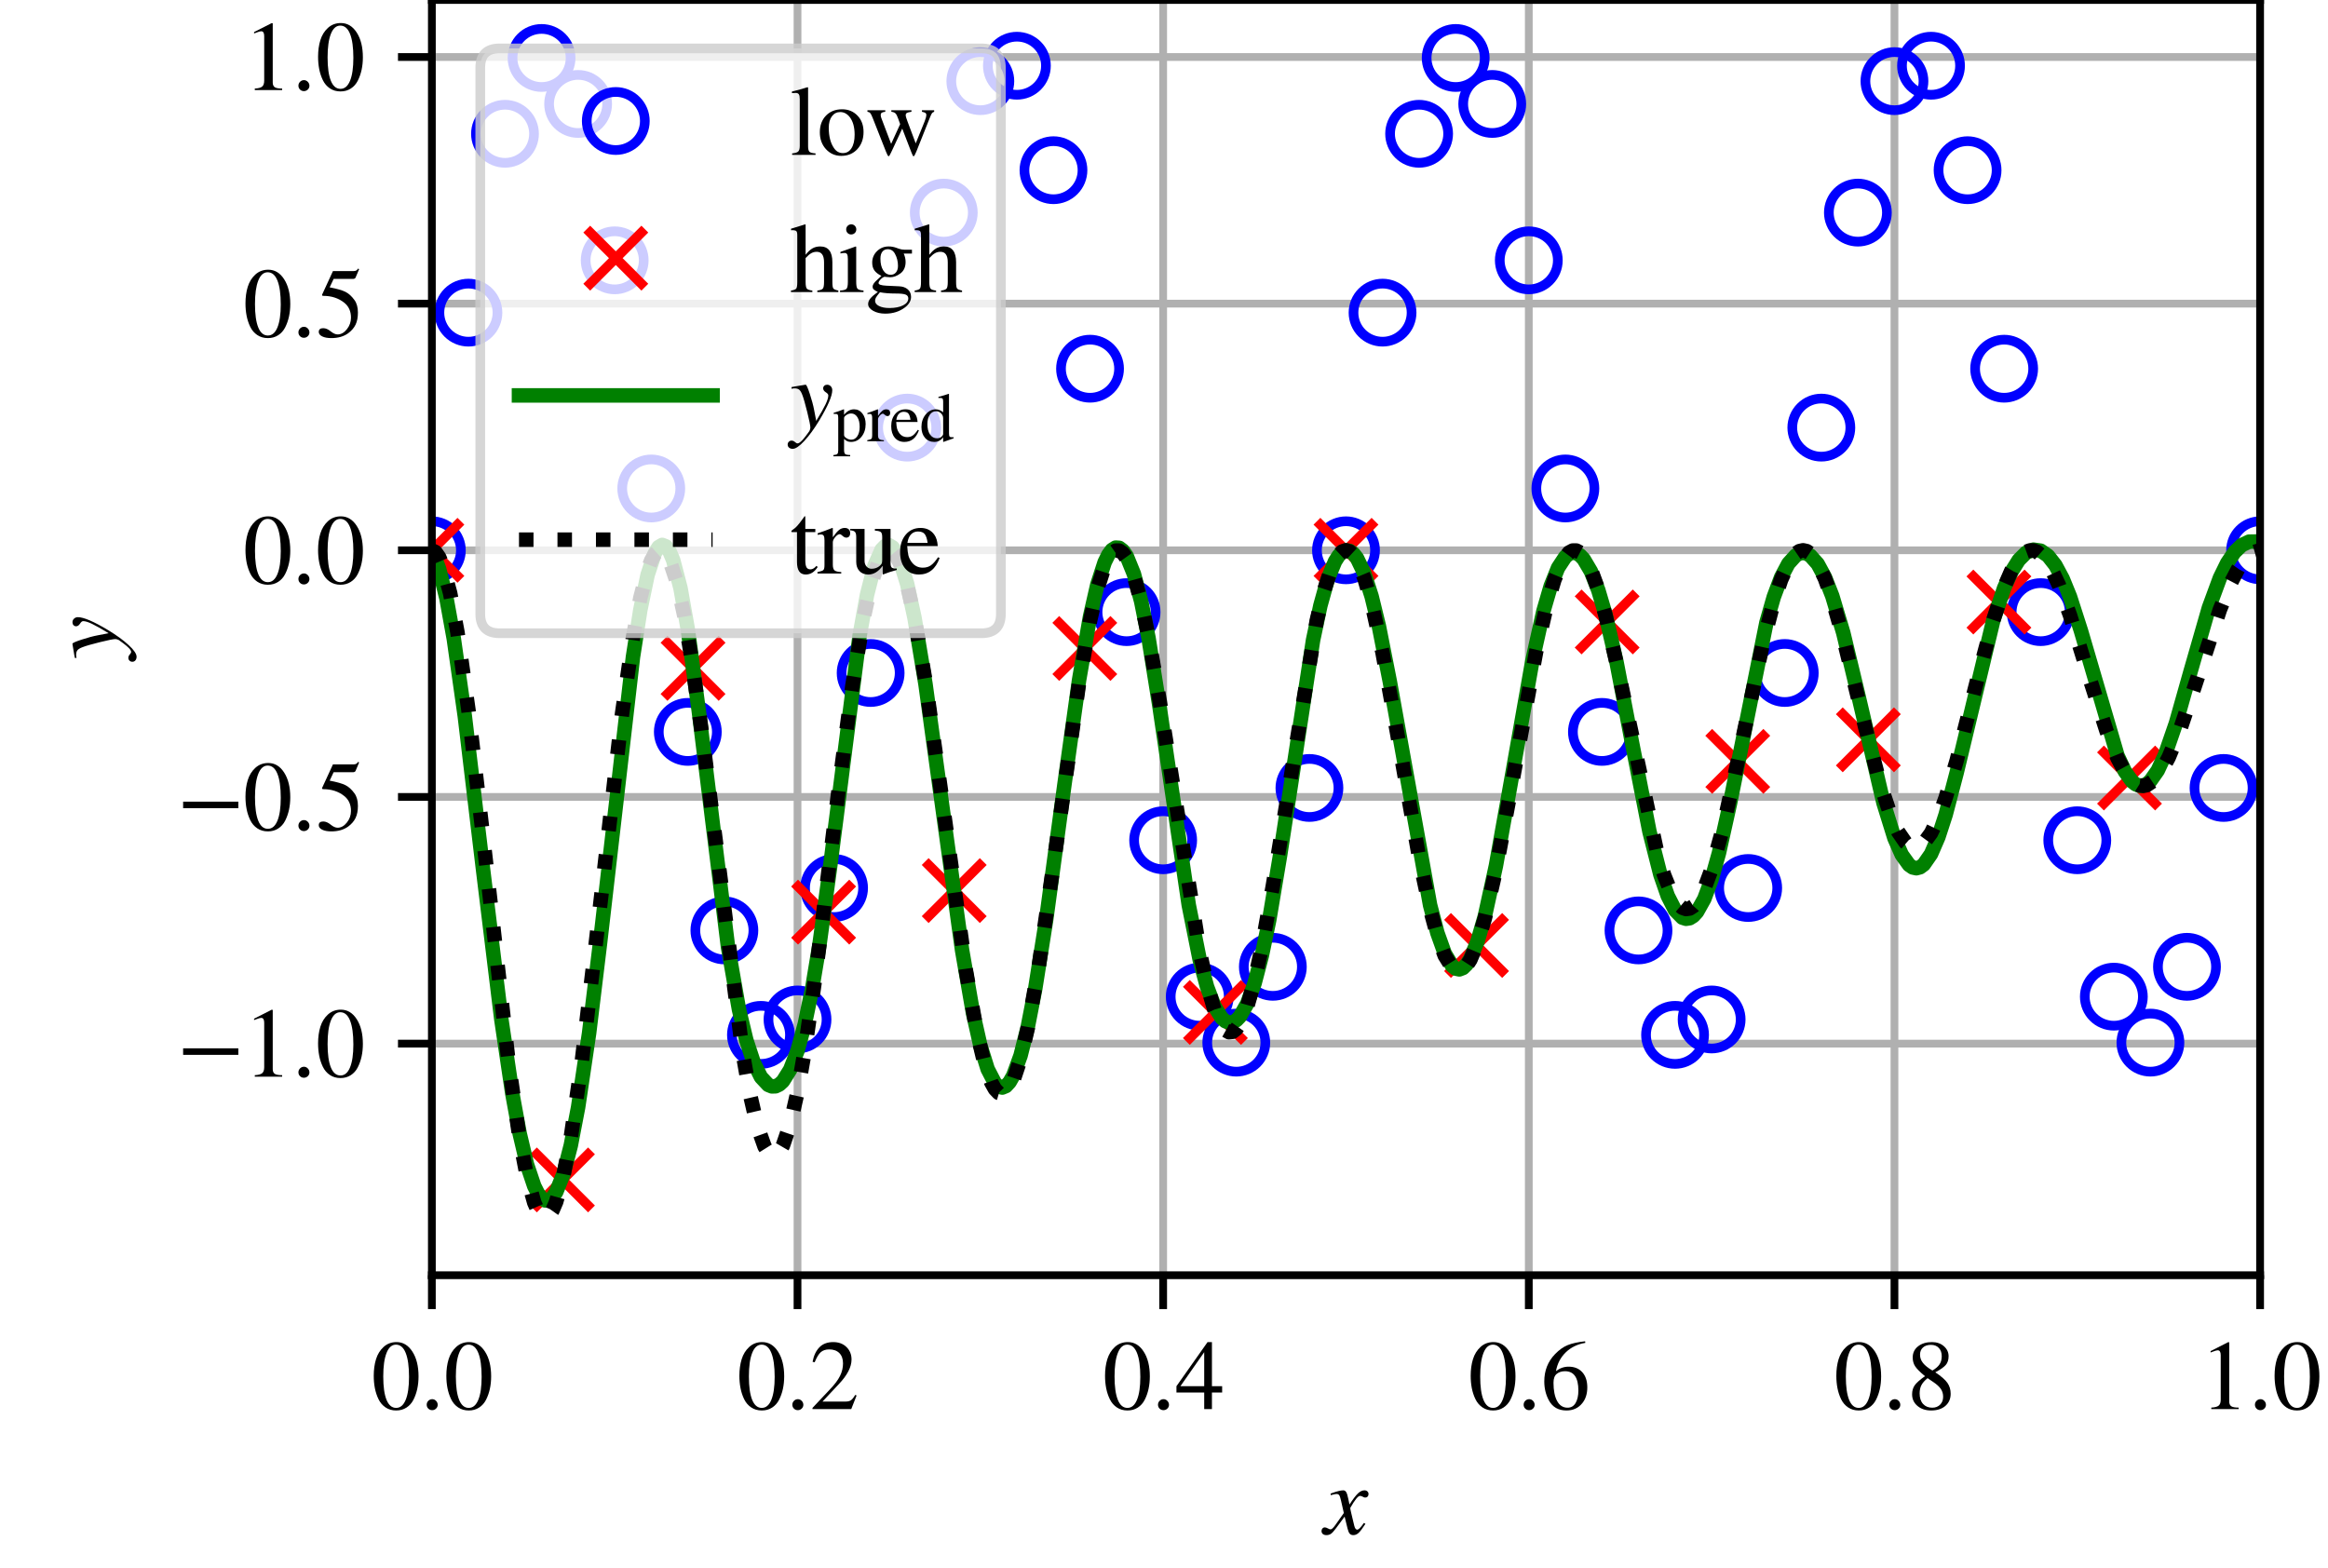 <?xml version="1.0" encoding="utf-8" standalone="no"?>
<!DOCTYPE svg PUBLIC "-//W3C//DTD SVG 1.1//EN"
  "http://www.w3.org/Graphics/SVG/1.1/DTD/svg11.dtd">
<svg xmlns:xlink="http://www.w3.org/1999/xlink" width="240.48pt" height="162pt" viewBox="0 0 240.48 162" xmlns="http://www.w3.org/2000/svg" version="1.1">
 <defs>
  <style type="text/css">*{stroke-linejoin: round; stroke-linecap: butt}</style>
 </defs>
 <g id="figure_1">
  <g id="patch_1">
   <path d="M 0 162 
L 240.48 162 
L 240.48 0 
L 0 0 
z
" style="fill: #ffffff"/>
  </g>
  <g id="axes_1">
   <g id="patch_2">
    <path d="M 44.611 131.74 
L 233.466 131.74 
L 233.466 0 
L 44.611 0 
z
" style="fill: #ffffff"/>
   </g>
   <g id="matplotlib.axis_1">
    <g id="xtick_1">
     <g id="line2d_1">
      <path d="M 44.611 131.74 
L 44.611 0 
" clip-path="url(#pf91ce7b854)" style="fill: none; stroke: #b0b0b0; stroke-width: 0.8; stroke-linecap: square"/>
     </g>
     <g id="line2d_2">
      <defs>
       <path id="maec1ab88b3" d="M 0 0 
L 0 3.5 
" style="stroke: #000000; stroke-width: 0.8"/>
      </defs>
      <g>
       <use xlink:href="#maec1ab88b3" x="44.611" y="131.74" style="stroke: #000000; stroke-width: 0.8"/>
      </g>
     </g>
     <g id="text_1">
      <!-- 0.0 -->
      <g transform="translate(38.361 145.57) scale(0.1 -0.1)">
       <defs>
        <path id="STIXGeneral-Regular-30" d="M 3046 2112 
Q 3046 1683 2963 1302 
Q 2880 922 2717 602 
Q 2554 282 2266 96 
Q 1978 -90 1600 -90 
Q 1210 -90 915 108 
Q 621 307 461 640 
Q 301 973 227 1350 
Q 154 1728 154 2150 
Q 154 2746 301 3222 
Q 448 3699 790 4012 
Q 1133 4326 1626 4326 
Q 2253 4326 2649 3712 
Q 3046 3098 3046 2112 
z
M 2432 2080 
Q 2432 3091 2217 3625 
Q 2003 4160 1587 4160 
Q 1190 4160 979 3622 
Q 768 3085 768 2106 
Q 768 1120 979 598 
Q 1190 77 1600 77 
Q 2003 77 2217 598 
Q 2432 1120 2432 2080 
z
" transform="scale(0.016)"/>
        <path id="STIXGeneral-Regular-2e" d="M 1158 275 
Q 1158 134 1052 32 
Q 947 -70 800 -70 
Q 653 -70 550 32 
Q 448 134 448 281 
Q 448 429 553 534 
Q 659 640 806 640 
Q 947 640 1052 531 
Q 1158 422 1158 275 
z
" transform="scale(0.016)"/>
       </defs>
       <use xlink:href="#STIXGeneral-Regular-30"/>
       <use xlink:href="#STIXGeneral-Regular-2e" x="50"/>
       <use xlink:href="#STIXGeneral-Regular-30" x="75"/>
      </g>
     </g>
    </g>
    <g id="xtick_2">
     <g id="line2d_3">
      <path d="M 82.382 131.74 
L 82.382 0 
" clip-path="url(#pf91ce7b854)" style="fill: none; stroke: #b0b0b0; stroke-width: 0.8; stroke-linecap: square"/>
     </g>
     <g id="line2d_4">
      <g>
       <use xlink:href="#maec1ab88b3" x="82.382" y="131.74" style="stroke: #000000; stroke-width: 0.8"/>
      </g>
     </g>
     <g id="text_2">
      <!-- 0.2 -->
      <g transform="translate(76.132 145.57) scale(0.1 -0.1)">
       <defs>
        <path id="STIXGeneral-Regular-32" d="M 3034 877 
L 2688 0 
L 186 0 
L 186 77 
L 1325 1286 
Q 1773 1754 1965 2144 
Q 2157 2534 2157 2950 
Q 2157 3379 1920 3616 
Q 1683 3853 1267 3853 
Q 922 3853 720 3673 
Q 518 3494 326 3021 
L 192 3053 
Q 301 3648 630 3987 
Q 960 4326 1523 4326 
Q 2054 4326 2380 4006 
Q 2707 3686 2707 3200 
Q 2707 2477 1888 1613 
L 832 486 
L 2330 486 
Q 2541 486 2665 569 
Q 2790 653 2944 915 
L 3034 877 
z
" transform="scale(0.016)"/>
       </defs>
       <use xlink:href="#STIXGeneral-Regular-30"/>
       <use xlink:href="#STIXGeneral-Regular-2e" x="50"/>
       <use xlink:href="#STIXGeneral-Regular-32" x="75"/>
      </g>
     </g>
    </g>
    <g id="xtick_3">
     <g id="line2d_5">
      <path d="M 120.153 131.74 
L 120.153 0 
" clip-path="url(#pf91ce7b854)" style="fill: none; stroke: #b0b0b0; stroke-width: 0.8; stroke-linecap: square"/>
     </g>
     <g id="line2d_6">
      <g>
       <use xlink:href="#maec1ab88b3" x="120.153" y="131.74" style="stroke: #000000; stroke-width: 0.8"/>
      </g>
     </g>
     <g id="text_3">
      <!-- 0.4 -->
      <g transform="translate(113.903 145.57) scale(0.1 -0.1)">
       <defs>
        <path id="STIXGeneral-Regular-34" d="M 3027 1069 
L 2368 1069 
L 2368 0 
L 1869 0 
L 1869 1069 
L 77 1069 
L 77 1478 
L 2086 4326 
L 2368 4326 
L 2368 1478 
L 3027 1478 
L 3027 1069 
z
M 1869 1478 
L 1869 3674 
L 333 1478 
L 1869 1478 
z
" transform="scale(0.016)"/>
       </defs>
       <use xlink:href="#STIXGeneral-Regular-30"/>
       <use xlink:href="#STIXGeneral-Regular-2e" x="50"/>
       <use xlink:href="#STIXGeneral-Regular-34" x="75"/>
      </g>
     </g>
    </g>
    <g id="xtick_4">
     <g id="line2d_7">
      <path d="M 157.924 131.74 
L 157.924 0 
" clip-path="url(#pf91ce7b854)" style="fill: none; stroke: #b0b0b0; stroke-width: 0.8; stroke-linecap: square"/>
     </g>
     <g id="line2d_8">
      <g>
       <use xlink:href="#maec1ab88b3" x="157.924" y="131.74" style="stroke: #000000; stroke-width: 0.8"/>
      </g>
     </g>
     <g id="text_4">
      <!-- 0.6 -->
      <g transform="translate(151.674 145.57) scale(0.1 -0.1)">
       <defs>
        <path id="STIXGeneral-Regular-36" d="M 2854 4378 
L 2867 4275 
Q 2112 4154 1606 3664 
Q 1101 3174 973 2451 
Q 1344 2739 1786 2739 
Q 2349 2739 2672 2380 
Q 2995 2022 2995 1402 
Q 2995 774 2669 378 
Q 2291 -90 1651 -90 
Q 870 -90 518 557 
Q 218 1107 218 1786 
Q 218 2835 915 3552 
Q 1312 3962 1731 4131 
Q 2150 4301 2854 4378 
z
M 2419 1203 
Q 2419 2445 1555 2445 
Q 1235 2445 1024 2275 
Q 813 2106 813 1702 
Q 813 954 1046 522 
Q 1280 90 1722 90 
Q 2061 90 2240 394 
Q 2419 698 2419 1203 
z
" transform="scale(0.016)"/>
       </defs>
       <use xlink:href="#STIXGeneral-Regular-30"/>
       <use xlink:href="#STIXGeneral-Regular-2e" x="50"/>
       <use xlink:href="#STIXGeneral-Regular-36" x="75"/>
      </g>
     </g>
    </g>
    <g id="xtick_5">
     <g id="line2d_9">
      <path d="M 195.695 131.74 
L 195.695 0 
" clip-path="url(#pf91ce7b854)" style="fill: none; stroke: #b0b0b0; stroke-width: 0.8; stroke-linecap: square"/>
     </g>
     <g id="line2d_10">
      <g>
       <use xlink:href="#maec1ab88b3" x="195.695" y="131.74" style="stroke: #000000; stroke-width: 0.8"/>
      </g>
     </g>
     <g id="text_5">
      <!-- 0.8 -->
      <g transform="translate(189.445 145.57) scale(0.1 -0.1)">
       <defs>
        <path id="STIXGeneral-Regular-38" d="M 2848 992 
Q 2848 499 2505 204 
Q 2163 -90 1587 -90 
Q 1050 -90 704 204 
Q 358 499 358 954 
Q 358 1293 524 1533 
Q 691 1773 1190 2125 
Q 710 2522 553 2765 
Q 397 3008 397 3328 
Q 397 3782 745 4054 
Q 1094 4326 1638 4326 
Q 2106 4326 2410 4060 
Q 2714 3795 2714 3411 
Q 2714 3059 2531 2848 
Q 2349 2637 1856 2374 
Q 2432 1990 2640 1689 
Q 2848 1389 2848 992 
z
M 2272 3411 
Q 2272 3744 2086 3945 
Q 1901 4147 1574 4147 
Q 1248 4147 1059 3977 
Q 870 3808 870 3513 
Q 870 3219 1059 2979 
Q 1248 2739 1670 2490 
Q 1997 2682 2134 2896 
Q 2272 3110 2272 3411 
z
M 1734 1741 
L 1357 1997 
Q 1075 1766 960 1545 
Q 845 1325 845 1011 
Q 845 576 1065 333 
Q 1286 90 1658 90 
Q 1971 90 2166 285 
Q 2362 480 2362 794 
Q 2362 1082 2214 1299 
Q 2067 1517 1734 1741 
z
" transform="scale(0.016)"/>
       </defs>
       <use xlink:href="#STIXGeneral-Regular-30"/>
       <use xlink:href="#STIXGeneral-Regular-2e" x="50"/>
       <use xlink:href="#STIXGeneral-Regular-38" x="75"/>
      </g>
     </g>
    </g>
    <g id="xtick_6">
     <g id="line2d_11">
      <path d="M 233.466 131.74 
L 233.466 0 
" clip-path="url(#pf91ce7b854)" style="fill: none; stroke: #b0b0b0; stroke-width: 0.8; stroke-linecap: square"/>
     </g>
     <g id="line2d_12">
      <g>
       <use xlink:href="#maec1ab88b3" x="233.466" y="131.74" style="stroke: #000000; stroke-width: 0.8"/>
      </g>
     </g>
     <g id="text_6">
      <!-- 1.0 -->
      <g transform="translate(227.216 145.57) scale(0.1 -0.1)">
       <defs>
        <path id="STIXGeneral-Regular-31" d="M 2522 0 
L 755 0 
L 755 96 
Q 1107 115 1235 227 
Q 1363 339 1363 608 
L 1363 3482 
Q 1363 3795 1171 3795 
Q 1082 3795 883 3718 
L 710 3654 
L 710 3744 
L 1856 4326 
L 1914 4307 
L 1914 486 
Q 1914 275 2042 185 
Q 2170 96 2522 96 
L 2522 0 
z
" transform="scale(0.016)"/>
       </defs>
       <use xlink:href="#STIXGeneral-Regular-31"/>
       <use xlink:href="#STIXGeneral-Regular-2e" x="50"/>
       <use xlink:href="#STIXGeneral-Regular-30" x="75"/>
      </g>
     </g>
    </g>
    <g id="text_7">
     <!-- $x$ -->
     <g transform="translate(136.789 158.57) scale(0.1 -0.1)">
      <defs>
       <path id="STIXGeneral-Italic-78" d="M 1555 2272 
L 1632 1907 
Q 1971 2426 2179 2624 
Q 2387 2822 2598 2822 
Q 2714 2822 2787 2755 
Q 2861 2688 2861 2585 
Q 2861 2483 2800 2419 
Q 2739 2355 2643 2355 
Q 2586 2355 2490 2409 
Q 2394 2464 2310 2464 
Q 2125 2464 1683 1690 
Q 1683 1606 1734 1402 
L 1939 544 
Q 2003 282 2131 282 
Q 2234 282 2432 538 
Q 2451 563 2476 598 
Q 2502 634 2521 662 
Q 2541 691 2566 717 
L 2662 659 
Q 2387 230 2227 80 
Q 2067 -70 1882 -70 
Q 1728 -70 1645 26 
Q 1562 122 1504 365 
L 1318 1126 
L 755 365 
Q 557 96 432 13 
Q 307 -70 147 -70 
Q 0 -70 -86 0 
Q -173 70 -173 198 
Q -173 294 -112 361 
Q -51 429 45 429 
Q 122 429 250 358 
Q 346 301 416 301 
Q 525 301 742 614 
L 1267 1357 
L 1088 2150 
Q 1024 2432 969 2509 
Q 915 2586 794 2586 
Q 717 2586 544 2541 
L 429 2509 
L 410 2611 
L 480 2637 
Q 992 2822 1229 2822 
Q 1350 2822 1420 2707 
Q 1491 2592 1555 2272 
z
" transform="scale(0.016)"/>
      </defs>
      <use xlink:href="#STIXGeneral-Italic-78" transform="translate(0 0.906)"/>
     </g>
    </g>
   </g>
   <g id="matplotlib.axis_2">
    <g id="ytick_1">
     <g id="line2d_13">
      <path d="M 44.611 107.813 
L 233.466 107.813 
" clip-path="url(#pf91ce7b854)" style="fill: none; stroke: #b0b0b0; stroke-width: 0.8; stroke-linecap: square"/>
     </g>
     <g id="line2d_14">
      <defs>
       <path id="m6cbc1bbb05" d="M 0 0 
L -3.5 0 
" style="stroke: #000000; stroke-width: 0.8"/>
      </defs>
      <g>
       <use xlink:href="#m6cbc1bbb05" x="44.611" y="107.813" style="stroke: #000000; stroke-width: 0.8"/>
      </g>
     </g>
     <g id="text_8">
      <!-- −1.0 -->
      <g transform="translate(18.261 111.228) scale(0.1 -0.1)">
       <defs>
        <path id="STIXGeneral-Regular-2212" d="M 3974 1408 
L 410 1408 
L 410 1830 
L 3974 1830 
L 3974 1408 
z
" transform="scale(0.016)"/>
       </defs>
       <use xlink:href="#STIXGeneral-Regular-2212"/>
       <use xlink:href="#STIXGeneral-Regular-31" x="68.5"/>
       <use xlink:href="#STIXGeneral-Regular-2e" x="118.5"/>
       <use xlink:href="#STIXGeneral-Regular-30" x="143.5"/>
      </g>
     </g>
    </g>
    <g id="ytick_2">
     <g id="line2d_15">
      <path d="M 44.611 82.332 
L 233.466 82.332 
" clip-path="url(#pf91ce7b854)" style="fill: none; stroke: #b0b0b0; stroke-width: 0.8; stroke-linecap: square"/>
     </g>
     <g id="line2d_16">
      <g>
       <use xlink:href="#m6cbc1bbb05" x="44.611" y="82.332" style="stroke: #000000; stroke-width: 0.8"/>
      </g>
     </g>
     <g id="text_9">
      <!-- −0.5 -->
      <g transform="translate(18.261 85.746) scale(0.1 -0.1)">
       <defs>
        <path id="STIXGeneral-Regular-35" d="M 2803 4358 
L 2573 3814 
Q 2534 3731 2400 3731 
L 1158 3731 
L 902 3187 
Q 1606 3053 1920 2896 
Q 2234 2739 2502 2368 
Q 2726 2061 2726 1555 
Q 2726 1094 2576 780 
Q 2426 467 2099 224 
Q 1664 -90 1011 -90 
Q 646 -90 422 19 
Q 198 128 198 307 
Q 198 550 486 550 
Q 717 550 960 352 
Q 1210 147 1414 147 
Q 1747 147 2012 480 
Q 2278 813 2278 1229 
Q 2278 1843 1850 2189 
Q 1293 2637 486 2637 
Q 410 2637 410 2688 
L 416 2720 
L 1114 4237 
L 2438 4237 
Q 2547 4237 2608 4269 
Q 2669 4301 2746 4403 
L 2803 4358 
z
" transform="scale(0.016)"/>
       </defs>
       <use xlink:href="#STIXGeneral-Regular-2212"/>
       <use xlink:href="#STIXGeneral-Regular-30" x="68.5"/>
       <use xlink:href="#STIXGeneral-Regular-2e" x="118.5"/>
       <use xlink:href="#STIXGeneral-Regular-35" x="143.5"/>
      </g>
     </g>
    </g>
    <g id="ytick_3">
     <g id="line2d_17">
      <path d="M 44.611 56.85 
L 233.466 56.85 
" clip-path="url(#pf91ce7b854)" style="fill: none; stroke: #b0b0b0; stroke-width: 0.8; stroke-linecap: square"/>
     </g>
     <g id="line2d_18">
      <g>
       <use xlink:href="#m6cbc1bbb05" x="44.611" y="56.85" style="stroke: #000000; stroke-width: 0.8"/>
      </g>
     </g>
     <g id="text_10">
      <!-- 0.0 -->
      <g transform="translate(25.111 60.265) scale(0.1 -0.1)">
       <use xlink:href="#STIXGeneral-Regular-30"/>
       <use xlink:href="#STIXGeneral-Regular-2e" x="50"/>
       <use xlink:href="#STIXGeneral-Regular-30" x="75"/>
      </g>
     </g>
    </g>
    <g id="ytick_4">
     <g id="line2d_19">
      <path d="M 44.611 31.369 
L 233.466 31.369 
" clip-path="url(#pf91ce7b854)" style="fill: none; stroke: #b0b0b0; stroke-width: 0.8; stroke-linecap: square"/>
     </g>
     <g id="line2d_20">
      <g>
       <use xlink:href="#m6cbc1bbb05" x="44.611" y="31.369" style="stroke: #000000; stroke-width: 0.8"/>
      </g>
     </g>
     <g id="text_11">
      <!-- 0.5 -->
      <g transform="translate(25.111 34.784) scale(0.1 -0.1)">
       <use xlink:href="#STIXGeneral-Regular-30"/>
       <use xlink:href="#STIXGeneral-Regular-2e" x="50"/>
       <use xlink:href="#STIXGeneral-Regular-35" x="75"/>
      </g>
     </g>
    </g>
    <g id="ytick_5">
     <g id="line2d_21">
      <path d="M 44.611 5.888 
L 233.466 5.888 
" clip-path="url(#pf91ce7b854)" style="fill: none; stroke: #b0b0b0; stroke-width: 0.8; stroke-linecap: square"/>
     </g>
     <g id="line2d_22">
      <g>
       <use xlink:href="#m6cbc1bbb05" x="44.611" y="5.888" style="stroke: #000000; stroke-width: 0.8"/>
      </g>
     </g>
     <g id="text_12">
      <!-- 1.0 -->
      <g transform="translate(25.111 9.302) scale(0.1 -0.1)">
       <use xlink:href="#STIXGeneral-Regular-31"/>
       <use xlink:href="#STIXGeneral-Regular-2e" x="50"/>
       <use xlink:href="#STIXGeneral-Regular-30" x="75"/>
      </g>
     </g>
    </g>
    <g id="text_13">
     <!-- $y$ -->
     <g transform="translate(12.091 68.12) rotate(-90) scale(0.1 -0.1)">
      <defs>
       <path id="STIXGeneral-Italic-79" d="M 1555 1190 
L 1690 486 
Q 2118 1190 2294 1558 
Q 2470 1926 2470 2131 
Q 2470 2234 2304 2336 
Q 2138 2445 2138 2586 
Q 2138 2688 2211 2755 
Q 2285 2822 2394 2822 
Q 2534 2822 2630 2720 
Q 2726 2618 2726 2470 
Q 2726 1914 1888 518 
Q 1389 -307 918 -812 
Q 448 -1318 173 -1318 
Q 26 -1318 -64 -1241 
Q -154 -1165 -154 -1043 
Q -154 -934 -80 -860 
Q -6 -787 96 -787 
Q 218 -787 314 -876 
Q 410 -966 486 -966 
Q 602 -966 794 -755 
Q 877 -672 1040 -457 
Q 1203 -243 1248 -173 
Q 1312 -45 1312 51 
Q 1312 243 1113 1046 
Q 915 1850 787 2176 
Q 698 2413 592 2499 
Q 486 2586 294 2586 
Q 192 2586 96 2560 
L 96 2669 
Q 237 2694 301 2707 
Q 563 2758 986 2822 
L 1011 2822 
Q 1082 2822 1277 2227 
Q 1472 1632 1555 1190 
z
" transform="scale(0.016)"/>
      </defs>
      <use xlink:href="#STIXGeneral-Italic-79" transform="translate(0 0.906)"/>
     </g>
    </g>
   </g>
   <g id="line2d_23">
    <defs>
     <path id="m88c0468143" d="M 0 3 
C 0.796 3 1.559 2.684 2.121 2.121 
C 2.684 1.559 3 0.796 3 0 
C 3 -0.796 2.684 -1.559 2.121 -2.121 
C 1.559 -2.684 0.796 -3 0 -3 
C -0.796 -3 -1.559 -2.684 -2.121 -2.121 
C -2.684 -1.559 -3 -0.796 -3 0 
C -3 0.796 -2.684 1.559 -2.121 2.121 
C -1.559 2.684 -0.796 3 0 3 
z
" style="stroke: #0000ff"/>
    </defs>
    <g clip-path="url(#pf91ce7b854)">
     <use xlink:href="#m88c0468143" x="44.611" y="56.85" style="fill-opacity: 0; stroke: #0000ff"/>
     <use xlink:href="#m88c0468143" x="48.388" y="32.299" style="fill-opacity: 0; stroke: #0000ff"/>
     <use xlink:href="#m88c0468143" x="52.165" y="13.821" style="fill-opacity: 0; stroke: #0000ff"/>
     <use xlink:href="#m88c0468143" x="55.943" y="5.988" style="fill-opacity: 0; stroke: #0000ff"/>
     <use xlink:href="#m88c0468143" x="59.72" y="10.738" style="fill-opacity: 0; stroke: #0000ff"/>
     <use xlink:href="#m88c0468143" x="63.497" y="26.895" style="fill-opacity: 0; stroke: #0000ff"/>
     <use xlink:href="#m88c0468143" x="67.274" y="50.463" style="fill-opacity: 0; stroke: #0000ff"/>
     <use xlink:href="#m88c0468143" x="71.051" y="75.611" style="fill-opacity: 0; stroke: #0000ff"/>
     <use xlink:href="#m88c0468143" x="74.828" y="96.118" style="fill-opacity: 0; stroke: #0000ff"/>
     <use xlink:href="#m88c0468143" x="78.605" y="106.91" style="fill-opacity: 0; stroke: #0000ff"/>
     <use xlink:href="#m88c0468143" x="82.382" y="105.319" style="fill-opacity: 0; stroke: #0000ff"/>
     <use xlink:href="#m88c0468143" x="86.159" y="91.737" style="fill-opacity: 0; stroke: #0000ff"/>
     <use xlink:href="#m88c0468143" x="89.936" y="69.524" style="fill-opacity: 0; stroke: #0000ff"/>
     <use xlink:href="#m88c0468143" x="93.713" y="44.176" style="fill-opacity: 0; stroke: #0000ff"/>
     <use xlink:href="#m88c0468143" x="97.491" y="21.964" style="fill-opacity: 0; stroke: #0000ff"/>
     <use xlink:href="#m88c0468143" x="101.268" y="8.382" style="fill-opacity: 0; stroke: #0000ff"/>
     <use xlink:href="#m88c0468143" x="105.045" y="6.79" style="fill-opacity: 0; stroke: #0000ff"/>
     <use xlink:href="#m88c0468143" x="108.822" y="17.583" style="fill-opacity: 0; stroke: #0000ff"/>
     <use xlink:href="#m88c0468143" x="112.599" y="38.09" style="fill-opacity: 0; stroke: #0000ff"/>
     <use xlink:href="#m88c0468143" x="116.376" y="63.238" style="fill-opacity: 0; stroke: #0000ff"/>
     <use xlink:href="#m88c0468143" x="120.153" y="86.805" style="fill-opacity: 0; stroke: #0000ff"/>
     <use xlink:href="#m88c0468143" x="123.93" y="102.963" style="fill-opacity: 0; stroke: #0000ff"/>
     <use xlink:href="#m88c0468143" x="127.707" y="107.712" style="fill-opacity: 0; stroke: #0000ff"/>
     <use xlink:href="#m88c0468143" x="131.484" y="99.879" style="fill-opacity: 0; stroke: #0000ff"/>
     <use xlink:href="#m88c0468143" x="135.262" y="81.402" style="fill-opacity: 0; stroke: #0000ff"/>
     <use xlink:href="#m88c0468143" x="139.039" y="56.85" style="fill-opacity: 0; stroke: #0000ff"/>
     <use xlink:href="#m88c0468143" x="142.816" y="32.299" style="fill-opacity: 0; stroke: #0000ff"/>
     <use xlink:href="#m88c0468143" x="146.593" y="13.821" style="fill-opacity: 0; stroke: #0000ff"/>
     <use xlink:href="#m88c0468143" x="150.37" y="5.988" style="fill-opacity: 0; stroke: #0000ff"/>
     <use xlink:href="#m88c0468143" x="154.147" y="10.738" style="fill-opacity: 0; stroke: #0000ff"/>
     <use xlink:href="#m88c0468143" x="157.924" y="26.895" style="fill-opacity: 0; stroke: #0000ff"/>
     <use xlink:href="#m88c0468143" x="161.701" y="50.463" style="fill-opacity: 0; stroke: #0000ff"/>
     <use xlink:href="#m88c0468143" x="165.478" y="75.611" style="fill-opacity: 0; stroke: #0000ff"/>
     <use xlink:href="#m88c0468143" x="169.255" y="96.118" style="fill-opacity: 0; stroke: #0000ff"/>
     <use xlink:href="#m88c0468143" x="173.032" y="106.91" style="fill-opacity: 0; stroke: #0000ff"/>
     <use xlink:href="#m88c0468143" x="176.81" y="105.319" style="fill-opacity: 0; stroke: #0000ff"/>
     <use xlink:href="#m88c0468143" x="180.587" y="91.737" style="fill-opacity: 0; stroke: #0000ff"/>
     <use xlink:href="#m88c0468143" x="184.364" y="69.524" style="fill-opacity: 0; stroke: #0000ff"/>
     <use xlink:href="#m88c0468143" x="188.141" y="44.176" style="fill-opacity: 0; stroke: #0000ff"/>
     <use xlink:href="#m88c0468143" x="191.918" y="21.964" style="fill-opacity: 0; stroke: #0000ff"/>
     <use xlink:href="#m88c0468143" x="195.695" y="8.382" style="fill-opacity: 0; stroke: #0000ff"/>
     <use xlink:href="#m88c0468143" x="199.472" y="6.79" style="fill-opacity: 0; stroke: #0000ff"/>
     <use xlink:href="#m88c0468143" x="203.249" y="17.583" style="fill-opacity: 0; stroke: #0000ff"/>
     <use xlink:href="#m88c0468143" x="207.026" y="38.09" style="fill-opacity: 0; stroke: #0000ff"/>
     <use xlink:href="#m88c0468143" x="210.803" y="63.238" style="fill-opacity: 0; stroke: #0000ff"/>
     <use xlink:href="#m88c0468143" x="214.581" y="86.805" style="fill-opacity: 0; stroke: #0000ff"/>
     <use xlink:href="#m88c0468143" x="218.358" y="102.963" style="fill-opacity: 0; stroke: #0000ff"/>
     <use xlink:href="#m88c0468143" x="222.135" y="107.712" style="fill-opacity: 0; stroke: #0000ff"/>
     <use xlink:href="#m88c0468143" x="225.912" y="99.879" style="fill-opacity: 0; stroke: #0000ff"/>
     <use xlink:href="#m88c0468143" x="229.689" y="81.402" style="fill-opacity: 0; stroke: #0000ff"/>
     <use xlink:href="#m88c0468143" x="233.466" y="56.85" style="fill-opacity: 0; stroke: #0000ff"/>
    </g>
   </g>
   <g id="line2d_24">
    <defs>
     <path id="md7ea1efede" d="M -3 3 
L 3 -3 
M -3 -3 
L 3 3 
" style="stroke: #ff0000"/>
    </defs>
    <g clip-path="url(#pf91ce7b854)">
     <use xlink:href="#md7ea1efede" x="44.611" y="56.85" style="fill: #ff0000; stroke: #ff0000"/>
     <use xlink:href="#md7ea1efede" x="58.101" y="121.894" style="fill: #ff0000; stroke: #ff0000"/>
     <use xlink:href="#md7ea1efede" x="71.591" y="69.048" style="fill: #ff0000; stroke: #ff0000"/>
     <use xlink:href="#md7ea1efede" x="85.08" y="94.23" style="fill: #ff0000; stroke: #ff0000"/>
     <use xlink:href="#md7ea1efede" x="98.57" y="92.005" style="fill: #ff0000; stroke: #ff0000"/>
     <use xlink:href="#md7ea1efede" x="112.059" y="66.992" style="fill: #ff0000; stroke: #ff0000"/>
     <use xlink:href="#md7ea1efede" x="125.549" y="104.594" style="fill: #ff0000; stroke: #ff0000"/>
     <use xlink:href="#md7ea1efede" x="139.039" y="56.85" style="fill: #ff0000; stroke: #ff0000"/>
     <use xlink:href="#md7ea1efede" x="152.528" y="97.674" style="fill: #ff0000; stroke: #ff0000"/>
     <use xlink:href="#md7ea1efede" x="166.018" y="64.251" style="fill: #ff0000; stroke: #ff0000"/>
     <use xlink:href="#md7ea1efede" x="179.508" y="78.654" style="fill: #ff0000; stroke: #ff0000"/>
     <use xlink:href="#md7ea1efede" x="192.997" y="76.429" style="fill: #ff0000; stroke: #ff0000"/>
     <use xlink:href="#md7ea1efede" x="206.487" y="62.195" style="fill: #ff0000; stroke: #ff0000"/>
     <use xlink:href="#md7ea1efede" x="219.976" y="80.374" style="fill: #ff0000; stroke: #ff0000"/>
    </g>
   </g>
   <g id="line2d_25">
    <path d="M 44.611 57.074 
L 44.989 57.766 
L 45.367 58.8 
L 46.122 61.824 
L 46.878 65.992 
L 48.011 73.967 
L 49.899 89.825 
L 51.788 105.311 
L 52.921 112.97 
L 53.676 117.082 
L 54.432 120.291 
L 55.187 122.537 
L 55.565 123.286 
L 55.943 123.779 
L 56.32 124.014 
L 56.698 123.989 
L 57.076 123.702 
L 57.453 123.152 
L 58.209 121.262 
L 58.964 118.329 
L 59.72 114.386 
L 60.853 106.732 
L 61.986 97.393 
L 65.385 67.867 
L 66.141 63.027 
L 66.896 59.392 
L 67.652 57.118 
L 68.029 56.521 
L 68.407 56.296 
L 68.785 56.444 
L 69.162 56.969 
L 69.54 57.868 
L 70.296 60.764 
L 71.051 65.023 
L 72.184 73.444 
L 75.206 97.849 
L 76.339 104.302 
L 77.094 107.456 
L 77.85 109.753 
L 78.605 111.272 
L 79.361 112.081 
L 79.738 112.233 
L 80.116 112.221 
L 80.494 112.044 
L 80.871 111.701 
L 81.627 110.495 
L 82.382 108.547 
L 83.138 105.785 
L 83.893 102.145 
L 84.648 97.606 
L 85.782 89.296 
L 88.803 65.632 
L 89.559 61.468 
L 90.314 58.502 
L 91.07 56.787 
L 91.447 56.399 
L 91.825 56.319 
L 92.203 56.545 
L 92.58 57.068 
L 92.958 57.882 
L 93.714 60.346 
L 94.469 63.837 
L 95.602 70.674 
L 97.113 81.679 
L 99.379 98.136 
L 100.512 104.663 
L 101.268 108.011 
L 102.023 110.444 
L 102.779 111.902 
L 103.156 112.254 
L 103.534 112.353 
L 103.912 112.197 
L 104.289 111.786 
L 104.667 111.124 
L 105.422 109.058 
L 106.178 106.048 
L 106.933 102.173 
L 108.066 95.011 
L 109.955 81.052 
L 111.466 70.269 
L 112.599 63.702 
L 113.354 60.398 
L 114.11 58.083 
L 114.488 57.315 
L 114.865 56.811 
L 115.243 56.573 
L 115.621 56.598 
L 115.998 56.886 
L 116.376 57.433 
L 117.131 59.296 
L 117.887 62.147 
L 118.642 65.918 
L 119.775 72.982 
L 122.797 93.495 
L 123.93 99.159 
L 124.686 101.946 
L 125.441 103.936 
L 126.197 105.159 
L 126.574 105.492 
L 126.952 105.643 
L 127.33 105.613 
L 127.707 105.404 
L 128.085 105.012 
L 128.84 103.676 
L 129.596 101.58 
L 130.351 98.704 
L 131.107 95.056 
L 132.24 88.307 
L 135.639 66.126 
L 136.395 62.561 
L 137.15 59.845 
L 137.906 58.001 
L 138.283 57.406 
L 138.661 57.028 
L 139.039 56.865 
L 139.416 56.917 
L 139.794 57.181 
L 140.172 57.656 
L 140.927 59.23 
L 141.683 61.599 
L 142.438 64.691 
L 143.571 70.435 
L 147.726 93.502 
L 148.481 96.381 
L 149.237 98.492 
L 149.992 99.761 
L 150.37 100.065 
L 150.748 100.144 
L 151.125 99.999 
L 151.503 99.63 
L 151.881 99.041 
L 152.636 97.225 
L 153.392 94.618 
L 154.525 89.453 
L 156.036 81.023 
L 158.302 68.219 
L 159.435 63.132 
L 160.19 60.539 
L 160.946 58.66 
L 161.701 57.515 
L 162.079 57.215 
L 162.457 57.092 
L 162.834 57.145 
L 163.212 57.368 
L 163.59 57.76 
L 164.345 59.039 
L 165.101 60.966 
L 165.856 63.521 
L 166.989 68.422 
L 168.5 76.285 
L 170.389 85.917 
L 171.522 90.379 
L 172.277 92.552 
L 173.032 94.03 
L 173.788 94.799 
L 174.166 94.917 
L 174.543 94.858 
L 174.921 94.623 
L 175.299 94.21 
L 176.054 92.859 
L 176.81 90.819 
L 177.565 88.125 
L 178.698 83.039 
L 182.475 64.297 
L 183.231 61.666 
L 183.986 59.643 
L 184.741 58.223 
L 185.497 57.387 
L 185.875 57.182 
L 186.252 57.117 
L 186.63 57.192 
L 187.008 57.406 
L 187.763 58.251 
L 188.519 59.648 
L 189.274 61.578 
L 190.407 65.374 
L 191.918 71.655 
L 194.562 82.946 
L 195.695 86.587 
L 196.45 88.301 
L 197.206 89.352 
L 197.584 89.614 
L 197.961 89.695 
L 198.339 89.594 
L 198.717 89.314 
L 199.472 88.227 
L 200.228 86.483 
L 200.983 84.163 
L 202.116 79.847 
L 205.893 64.136 
L 207.026 60.749 
L 207.782 59.068 
L 208.537 57.857 
L 209.293 57.103 
L 210.048 56.786 
L 210.803 56.892 
L 211.559 57.42 
L 212.314 58.381 
L 213.07 59.788 
L 213.825 61.64 
L 214.958 65.164 
L 218.735 78.066 
L 219.491 79.683 
L 220.246 80.729 
L 220.624 81.025 
L 221.002 81.168 
L 221.379 81.155 
L 221.757 80.989 
L 222.135 80.672 
L 222.89 79.597 
L 223.646 77.978 
L 224.779 74.696 
L 226.29 69.347 
L 228.178 62.787 
L 229.311 59.711 
L 230.067 58.166 
L 230.822 57.039 
L 231.577 56.313 
L 232.333 55.958 
L 233.088 55.945 
L 233.466 56.059 
L 233.466 56.059 
" clip-path="url(#pf91ce7b854)" style="fill: none; stroke: #008000; stroke-width: 1.5; stroke-linecap: square"/>
   </g>
   <g id="line2d_26">
    <path d="M 44.611 56.85 
L 44.989 57.032 
L 45.367 57.574 
L 45.744 58.47 
L 46.5 61.276 
L 47.255 65.326 
L 48.388 73.341 
L 49.899 86.428 
L 52.543 109.804 
L 53.676 117.632 
L 54.432 121.549 
L 55.187 124.238 
L 55.565 125.086 
L 55.943 125.593 
L 56.32 125.752 
L 56.698 125.563 
L 57.076 125.029 
L 57.453 124.154 
L 58.209 121.427 
L 58.964 117.495 
L 60.097 109.701 
L 61.608 96.916 
L 64.252 73.786 
L 65.385 65.857 
L 66.141 61.787 
L 66.896 58.874 
L 67.274 57.886 
L 67.652 57.224 
L 68.029 56.892 
L 68.407 56.892 
L 68.785 57.222 
L 69.162 57.878 
L 69.918 60.132 
L 70.673 63.55 
L 71.429 67.983 
L 72.562 76.115 
L 76.717 108.764 
L 77.472 113.054 
L 78.227 116.327 
L 78.983 118.455 
L 79.361 119.061 
L 79.738 119.354 
L 80.116 119.332 
L 80.494 118.993 
L 80.871 118.344 
L 81.627 116.143 
L 82.382 112.821 
L 83.138 108.514 
L 84.271 100.6 
L 86.537 82.289 
L 88.048 70.857 
L 89.181 63.982 
L 89.936 60.551 
L 90.692 58.196 
L 91.07 57.45 
L 91.447 57 
L 91.825 56.85 
L 92.203 57 
L 92.58 57.446 
L 92.958 58.182 
L 93.714 60.488 
L 94.469 63.813 
L 95.602 70.384 
L 97.113 81.094 
L 99.757 100.156 
L 100.89 106.509 
L 101.645 109.675 
L 102.401 111.834 
L 102.779 112.508 
L 103.156 112.902 
L 103.534 113.013 
L 103.912 112.84 
L 104.289 112.386 
L 104.667 111.656 
L 105.422 109.399 
L 106.178 106.166 
L 107.311 99.783 
L 108.822 89.352 
L 111.466 70.555 
L 112.599 64.131 
L 113.354 60.838 
L 114.11 58.484 
L 114.488 57.686 
L 114.865 57.152 
L 115.243 56.884 
L 115.621 56.884 
L 115.998 57.15 
L 116.376 57.678 
L 117.131 59.491 
L 117.887 62.237 
L 118.642 65.795 
L 119.775 72.312 
L 123.93 98.333 
L 124.686 101.724 
L 125.441 104.299 
L 126.197 105.956 
L 126.574 106.419 
L 126.952 106.632 
L 127.33 106.593 
L 127.707 106.303 
L 128.085 105.766 
L 128.84 103.975 
L 129.596 101.297 
L 130.351 97.841 
L 131.484 91.518 
L 136.017 64.112 
L 136.772 61.015 
L 137.528 58.725 
L 138.283 57.322 
L 138.661 56.968 
L 139.039 56.85 
L 139.416 56.968 
L 139.794 57.318 
L 140.172 57.895 
L 140.927 59.7 
L 141.683 62.3 
L 142.816 67.427 
L 144.327 75.76 
L 146.593 88.611 
L 147.726 93.914 
L 148.481 96.687 
L 149.237 98.719 
L 149.992 99.929 
L 150.37 100.212 
L 150.748 100.275 
L 151.125 100.118 
L 151.503 99.744 
L 151.881 99.157 
L 152.636 97.371 
L 153.392 94.836 
L 154.525 89.865 
L 156.036 81.788 
L 158.68 67.323 
L 159.813 62.404 
L 160.568 59.889 
L 161.323 58.093 
L 162.079 57.079 
L 162.457 56.876 
L 162.834 56.876 
L 163.212 57.078 
L 163.59 57.478 
L 164.345 58.85 
L 165.101 60.925 
L 165.856 63.608 
L 166.989 68.508 
L 171.144 87.902 
L 171.899 90.395 
L 172.655 92.271 
L 173.41 93.457 
L 173.788 93.777 
L 174.166 93.909 
L 174.543 93.854 
L 174.921 93.613 
L 175.299 93.187 
L 176.054 91.807 
L 176.81 89.773 
L 177.943 85.686 
L 179.454 78.912 
L 182.098 66.496 
L 183.231 62.16 
L 183.986 59.891 
L 184.741 58.217 
L 185.497 57.193 
L 185.875 56.936 
L 186.252 56.85 
L 186.63 56.935 
L 187.008 57.189 
L 187.763 58.184 
L 188.519 59.783 
L 189.274 61.91 
L 190.407 65.877 
L 192.673 75.122 
L 194.184 80.862 
L 195.317 84.265 
L 196.073 85.928 
L 196.828 87.027 
L 197.206 87.351 
L 197.584 87.521 
L 197.961 87.536 
L 198.339 87.395 
L 198.717 87.102 
L 199.472 86.07 
L 200.228 84.486 
L 200.983 82.416 
L 202.116 78.594 
L 204.382 69.695 
L 205.893 64.092 
L 207.026 60.678 
L 207.782 58.939 
L 208.537 57.703 
L 209.293 57.007 
L 209.67 56.868 
L 210.048 56.868 
L 210.426 57.005 
L 211.181 57.681 
L 211.937 58.856 
L 212.692 60.471 
L 213.825 63.549 
L 215.714 69.638 
L 217.602 75.521 
L 218.735 78.317 
L 219.491 79.71 
L 220.246 80.661 
L 221.002 81.134 
L 221.379 81.187 
L 221.757 81.116 
L 222.512 80.609 
L 223.268 79.639 
L 224.023 78.249 
L 225.156 75.507 
L 226.667 71.035 
L 229.311 62.982 
L 230.444 60.209 
L 231.2 58.767 
L 231.955 57.708 
L 232.711 57.065 
L 233.466 56.85 
L 233.466 56.85 
" clip-path="url(#pf91ce7b854)" style="fill: none; stroke-dasharray: 1.5,2.475; stroke-dashoffset: 0; stroke: #000000; stroke-width: 1.5"/>
   </g>
   <g id="patch_3">
    <path d="M 44.611 131.74 
L 44.611 -0 
" style="fill: none; stroke: #000000; stroke-width: 0.8; stroke-linejoin: miter; stroke-linecap: square"/>
   </g>
   <g id="patch_4">
    <path d="M 233.466 131.74 
L 233.466 -0 
" style="fill: none; stroke: #000000; stroke-width: 0.8; stroke-linejoin: miter; stroke-linecap: square"/>
   </g>
   <g id="patch_5">
    <path d="M 44.611 131.74 
L 233.466 131.74 
" style="fill: none; stroke: #000000; stroke-width: 0.8; stroke-linejoin: miter; stroke-linecap: square"/>
   </g>
   <g id="patch_6">
    <path d="M 44.611 0 
L 233.466 0 
" style="fill: none; stroke: #000000; stroke-width: 0.8; stroke-linejoin: miter; stroke-linecap: square"/>
   </g>
   <g id="legend_1">
    <g id="patch_7">
     <path d="M 51.611 65.42 
L 101.391 65.42 
Q 103.391 65.42 103.391 63.42 
L 103.391 7 
Q 103.391 5 101.391 5 
L 51.611 5 
Q 49.611 5 49.611 7 
L 49.611 63.42 
Q 49.611 65.42 51.611 65.42 
z
" style="fill: #ffffff; opacity: 0.8; stroke: #cccccc; stroke-linejoin: miter"/>
    </g>
    <g id="line2d_27">
     <g>
      <use xlink:href="#m88c0468143" x="63.611" y="12.5" style="fill-opacity: 0; stroke: #0000ff"/>
     </g>
    </g>
    <g id="text_14">
     <!-- low -->
     <g transform="translate(81.611 16) scale(0.1 -0.1)">
      <defs>
       <path id="STIXGeneral-Regular-6c" d="M 1645 0 
L 134 0 
L 134 96 
Q 435 122 531 221 
Q 627 320 627 589 
L 627 3590 
Q 627 3821 569 3910 
Q 512 4000 358 4000 
Q 224 4000 122 3987 
L 122 4090 
Q 730 4237 1133 4371 
L 1165 4346 
L 1165 557 
Q 1165 288 1254 201 
Q 1344 115 1645 96 
L 1645 0 
z
" transform="scale(0.016)"/>
       <path id="STIXGeneral-Regular-6f" d="M 3008 1478 
Q 3008 806 2608 371 
Q 2208 -64 1568 -64 
Q 979 -64 582 368 
Q 186 800 186 1459 
Q 186 2125 582 2534 
Q 979 2944 1626 2944 
Q 2221 2944 2614 2537 
Q 3008 2131 3008 1478 
z
M 2432 1306 
Q 2432 2035 2112 2445 
Q 1856 2765 1504 2765 
Q 1171 2765 966 2493 
Q 762 2221 762 1747 
Q 762 928 1101 435 
Q 1318 115 1677 115 
Q 2029 115 2230 432 
Q 2432 749 2432 1306 
z
" transform="scale(0.016)"/>
       <path id="STIXGeneral-Regular-77" d="M 4442 2880 
L 4442 2784 
Q 4346 2752 4301 2691 
Q 4256 2630 4179 2438 
L 3296 224 
Q 3168 -90 3117 -90 
Q 3085 -90 3062 -48 
Q 3040 -6 2963 186 
L 2381 1696 
L 1664 160 
Q 1549 -90 1504 -90 
Q 1446 -90 1338 192 
L 474 2381 
Q 378 2630 314 2700 
Q 250 2771 134 2784 
L 134 2880 
L 1286 2880 
L 1286 2784 
Q 1120 2765 1056 2720 
Q 992 2675 992 2573 
Q 992 2477 1030 2381 
L 1664 710 
L 2246 1984 
L 2118 2342 
Q 2029 2598 1942 2681 
Q 1856 2765 1677 2784 
L 1677 2880 
L 2976 2880 
L 2976 2784 
Q 2752 2752 2678 2707 
Q 2605 2662 2605 2560 
Q 2605 2458 2714 2176 
L 3251 742 
L 3827 2163 
Q 3936 2432 3936 2592 
Q 3936 2669 3875 2710 
Q 3814 2752 3654 2784 
L 3654 2880 
L 4442 2880 
z
" transform="scale(0.016)"/>
      </defs>
      <use xlink:href="#STIXGeneral-Regular-6c"/>
      <use xlink:href="#STIXGeneral-Regular-6f" x="27.8"/>
      <use xlink:href="#STIXGeneral-Regular-77" x="77.8"/>
     </g>
    </g>
    <g id="line2d_28">
     <g>
      <use xlink:href="#md7ea1efede" x="63.611" y="26.67" style="fill: #ff0000; stroke: #ff0000"/>
     </g>
    </g>
    <g id="text_15">
     <!-- high -->
     <g transform="translate(81.611 30.17) scale(0.1 -0.1)">
      <defs>
       <path id="STIXGeneral-Regular-68" d="M 3117 0 
L 1760 0 
L 1760 96 
Q 2042 128 2118 224 
Q 2195 320 2195 653 
L 2195 1920 
Q 2195 2598 1722 2598 
Q 1530 2598 1370 2508 
Q 1210 2419 1005 2195 
L 1005 653 
Q 1005 320 1081 224 
Q 1158 128 1440 96 
L 1440 0 
L 58 0 
L 58 96 
Q 333 134 400 224 
Q 467 314 467 653 
L 467 3667 
Q 467 3872 406 3933 
Q 346 3994 141 3994 
Q 83 3994 64 3987 
L 64 4090 
L 237 4141 
Q 730 4288 973 4371 
L 1005 4352 
L 1005 2406 
Q 1229 2694 1446 2819 
Q 1664 2944 1946 2944 
Q 2733 2944 2733 1926 
L 2733 653 
Q 2733 320 2793 233 
Q 2854 147 3117 96 
L 3117 0 
z
" transform="scale(0.016)"/>
       <path id="STIXGeneral-Regular-69" d="M 1152 4045 
Q 1152 3904 1056 3811 
Q 960 3718 819 3718 
Q 685 3718 592 3811 
Q 499 3904 499 4045 
Q 499 4179 595 4275 
Q 691 4371 826 4371 
Q 966 4371 1059 4275 
Q 1152 4179 1152 4045 
z
M 1619 0 
L 102 0 
L 102 96 
Q 435 115 521 211 
Q 608 307 608 666 
L 608 2118 
Q 608 2342 563 2432 
Q 518 2522 397 2522 
Q 243 2522 128 2490 
L 128 2592 
L 1120 2944 
L 1146 2918 
L 1146 672 
Q 1146 314 1226 218 
Q 1306 122 1619 96 
L 1619 0 
z
" transform="scale(0.016)"/>
       <path id="STIXGeneral-Regular-67" d="M 3008 2483 
L 2477 2483 
Q 2598 2208 2598 1946 
Q 2598 1453 2265 1203 
Q 1933 954 1600 954 
Q 1530 954 1357 973 
L 1235 986 
Q 1107 947 979 812 
Q 851 678 851 582 
Q 851 435 1350 410 
L 2176 371 
Q 2528 358 2739 172 
Q 2950 -13 2950 -314 
Q 2950 -685 2566 -986 
Q 2035 -1395 1286 -1395 
Q 826 -1395 502 -1212 
Q 179 -1030 179 -774 
Q 179 -595 320 -419 
Q 461 -243 806 6 
Q 602 102 534 172 
Q 467 243 467 346 
Q 467 531 762 787 
Q 909 915 1037 1043 
Q 717 1203 579 1401 
Q 442 1600 442 1901 
Q 442 2336 752 2640 
Q 1062 2944 1510 2944 
Q 1766 2944 2022 2848 
L 2163 2797 
Q 2349 2733 2515 2733 
L 3008 2733 
L 3008 2483 
z
M 973 2163 
L 973 2144 
Q 973 1683 1155 1398 
Q 1338 1114 1632 1114 
Q 1850 1114 1978 1270 
Q 2106 1427 2106 1690 
Q 2106 2112 1914 2464 
Q 1754 2765 1446 2765 
Q 1222 2765 1097 2605 
Q 973 2445 973 2163 
z
M 2771 -410 
Q 2771 -230 2595 -163 
Q 2419 -96 1978 -96 
Q 1344 -96 941 -13 
Q 749 -243 688 -348 
Q 627 -454 627 -563 
Q 627 -774 880 -902 
Q 1133 -1030 1555 -1030 
Q 2099 -1030 2435 -860 
Q 2771 -691 2771 -410 
z
" transform="scale(0.016)"/>
      </defs>
      <use xlink:href="#STIXGeneral-Regular-68"/>
      <use xlink:href="#STIXGeneral-Regular-69" x="50"/>
      <use xlink:href="#STIXGeneral-Regular-67" x="77.8"/>
      <use xlink:href="#STIXGeneral-Regular-68" x="127.8"/>
     </g>
    </g>
    <g id="line2d_29">
     <path d="M 53.611 40.85 
L 63.611 40.85 
L 73.611 40.85 
" style="fill: none; stroke: #008000; stroke-width: 1.5; stroke-linecap: square"/>
    </g>
    <g id="text_16">
     <!-- $y_{\mathrm{pred}}$ -->
     <g transform="translate(81.611 44.35) scale(0.1 -0.1)">
      <defs>
       <path id="STIXGeneral-Regular-70" d="M 1018 2931 
L 1018 2438 
Q 1421 2944 1939 2944 
Q 2406 2944 2707 2560 
Q 3008 2176 3008 1581 
Q 3008 883 2621 409 
Q 2234 -64 1664 -64 
Q 1466 -64 1328 -6 
Q 1190 51 1018 211 
L 1018 -794 
Q 1018 -1094 1120 -1180 
Q 1222 -1267 1581 -1274 
L 1581 -1389 
L 32 -1389 
L 32 -1280 
Q 314 -1254 397 -1171 
Q 480 -1088 480 -838 
L 480 2157 
Q 480 2381 429 2451 
Q 378 2522 218 2522 
Q 115 2522 58 2515 
L 58 2618 
Q 506 2752 979 2944 
L 1018 2931 
z
M 1018 2138 
L 1018 563 
Q 1018 422 1238 281 
Q 1459 141 1683 141 
Q 2029 141 2243 467 
Q 2458 794 2458 1325 
Q 2458 1888 2243 2224 
Q 2029 2560 1670 2560 
Q 1446 2560 1232 2419 
Q 1018 2278 1018 2138 
z
" transform="scale(0.016)"/>
       <path id="STIXGeneral-Regular-72" d="M 1024 2931 
L 1024 2342 
Q 1267 2688 1430 2816 
Q 1594 2944 1792 2944 
Q 1958 2944 2051 2854 
Q 2144 2765 2144 2605 
Q 2144 2470 2077 2393 
Q 2010 2317 1894 2317 
Q 1773 2317 1638 2445 
Q 1536 2541 1472 2541 
Q 1338 2541 1181 2355 
Q 1024 2170 1024 2016 
L 1024 576 
Q 1024 301 1133 205 
Q 1242 109 1568 96 
L 1568 0 
L 32 0 
L 32 96 
Q 339 154 412 224 
Q 486 294 486 538 
L 486 2138 
Q 486 2349 438 2435 
Q 390 2522 269 2522 
Q 166 2522 45 2496 
L 45 2598 
Q 448 2726 992 2944 
L 1024 2931 
z
" transform="scale(0.016)"/>
       <path id="STIXGeneral-Regular-65" d="M 2611 1050 
L 2714 1005 
Q 2330 -64 1376 -64 
Q 813 -64 486 329 
Q 160 723 160 1389 
Q 160 2074 525 2509 
Q 890 2944 1485 2944 
Q 2061 2944 2374 2502 
Q 2560 2246 2592 1773 
L 621 1773 
Q 646 1370 700 1158 
Q 755 947 915 730 
Q 1184 378 1626 378 
Q 1939 378 2153 531 
Q 2368 685 2611 1050 
z
M 634 1978 
L 1939 1978 
Q 1882 2381 1750 2547 
Q 1619 2714 1312 2714 
Q 1043 2714 864 2525 
Q 685 2336 634 1978 
z
" transform="scale(0.016)"/>
       <path id="STIXGeneral-Regular-64" d="M 3142 269 
L 2202 -64 
L 2176 -45 
L 2176 365 
Q 1869 -64 1357 -64 
Q 826 -64 499 317 
Q 173 698 173 1312 
Q 173 1990 563 2467 
Q 954 2944 1504 2944 
Q 1850 2944 2176 2669 
L 2176 3667 
Q 2176 3866 2118 3930 
Q 2061 3994 1882 3994 
Q 1792 3994 1741 3987 
L 1741 4090 
Q 2323 4243 2682 4371 
L 2714 4358 
L 2714 730 
Q 2714 506 2768 435 
Q 2822 365 2995 365 
Q 3034 365 3142 371 
L 3142 269 
z
M 2176 653 
L 2176 2125 
Q 2176 2381 1981 2573 
Q 1786 2765 1523 2765 
Q 1158 2765 940 2438 
Q 723 2112 723 1568 
Q 723 979 963 624 
Q 1203 269 1606 269 
Q 1907 269 2080 474 
Q 2176 582 2176 653 
z
" transform="scale(0.016)"/>
      </defs>
      <use xlink:href="#STIXGeneral-Italic-79" transform="translate(0 0.906)"/>
      <use xlink:href="#STIXGeneral-Regular-70" transform="translate(44.4 -12.322) scale(0.7)"/>
      <use xlink:href="#STIXGeneral-Regular-72" transform="translate(79.4 -12.322) scale(0.7)"/>
      <use xlink:href="#STIXGeneral-Regular-65" transform="translate(102.71 -12.322) scale(0.7)"/>
      <use xlink:href="#STIXGeneral-Regular-64" transform="translate(133.79 -12.322) scale(0.7)"/>
     </g>
    </g>
    <g id="line2d_30">
     <path d="M 53.611 55.75 
L 63.611 55.75 
L 73.611 55.75 
" style="fill: none; stroke-dasharray: 1.5,2.475; stroke-dashoffset: 0; stroke: #000000; stroke-width: 1.5"/>
    </g>
    <g id="text_17">
     <!-- true -->
     <g transform="translate(81.611 59.25) scale(0.1 -0.1)">
      <defs>
       <path id="STIXGeneral-Regular-74" d="M 1702 493 
L 1786 422 
Q 1478 -64 1011 -64 
Q 448 -64 448 749 
L 448 2675 
L 109 2675 
Q 83 2694 83 2720 
Q 83 2771 192 2842 
Q 435 2982 813 3526 
Q 826 3546 874 3606 
Q 922 3667 941 3706 
Q 986 3706 986 3622 
L 986 2880 
L 1632 2880 
L 1632 2675 
L 986 2675 
L 986 845 
Q 986 538 1062 403 
Q 1139 269 1318 269 
Q 1510 269 1702 493 
z
" transform="scale(0.016)"/>
       <path id="STIXGeneral-Regular-75" d="M 3072 320 
L 3072 230 
Q 2573 96 2195 -58 
L 2163 -38 
L 2163 486 
L 2150 486 
Q 1747 -64 1235 -64 
Q 870 -64 662 160 
Q 454 384 454 755 
L 454 2362 
Q 454 2598 371 2688 
Q 288 2778 58 2790 
L 58 2880 
L 992 2880 
L 992 813 
Q 992 595 1123 451 
Q 1254 307 1446 307 
Q 1760 307 1984 506 
Q 2067 582 2099 649 
Q 2131 717 2131 877 
L 2131 2355 
Q 2131 2605 2041 2678 
Q 1952 2752 1658 2771 
L 1658 2880 
L 2669 2880 
L 2669 685 
Q 2669 461 2742 390 
Q 2816 320 3034 320 
L 3072 320 
z
" transform="scale(0.016)"/>
      </defs>
      <use xlink:href="#STIXGeneral-Regular-74"/>
      <use xlink:href="#STIXGeneral-Regular-72" x="27.8"/>
      <use xlink:href="#STIXGeneral-Regular-75" x="61.1"/>
      <use xlink:href="#STIXGeneral-Regular-65" x="111.1"/>
     </g>
    </g>
   </g>
  </g>
 </g>
 <defs>
  <clipPath id="pf91ce7b854">
   <rect x="44.611" y="0" width="188.855" height="131.74"/>
  </clipPath>
 </defs>
</svg>
